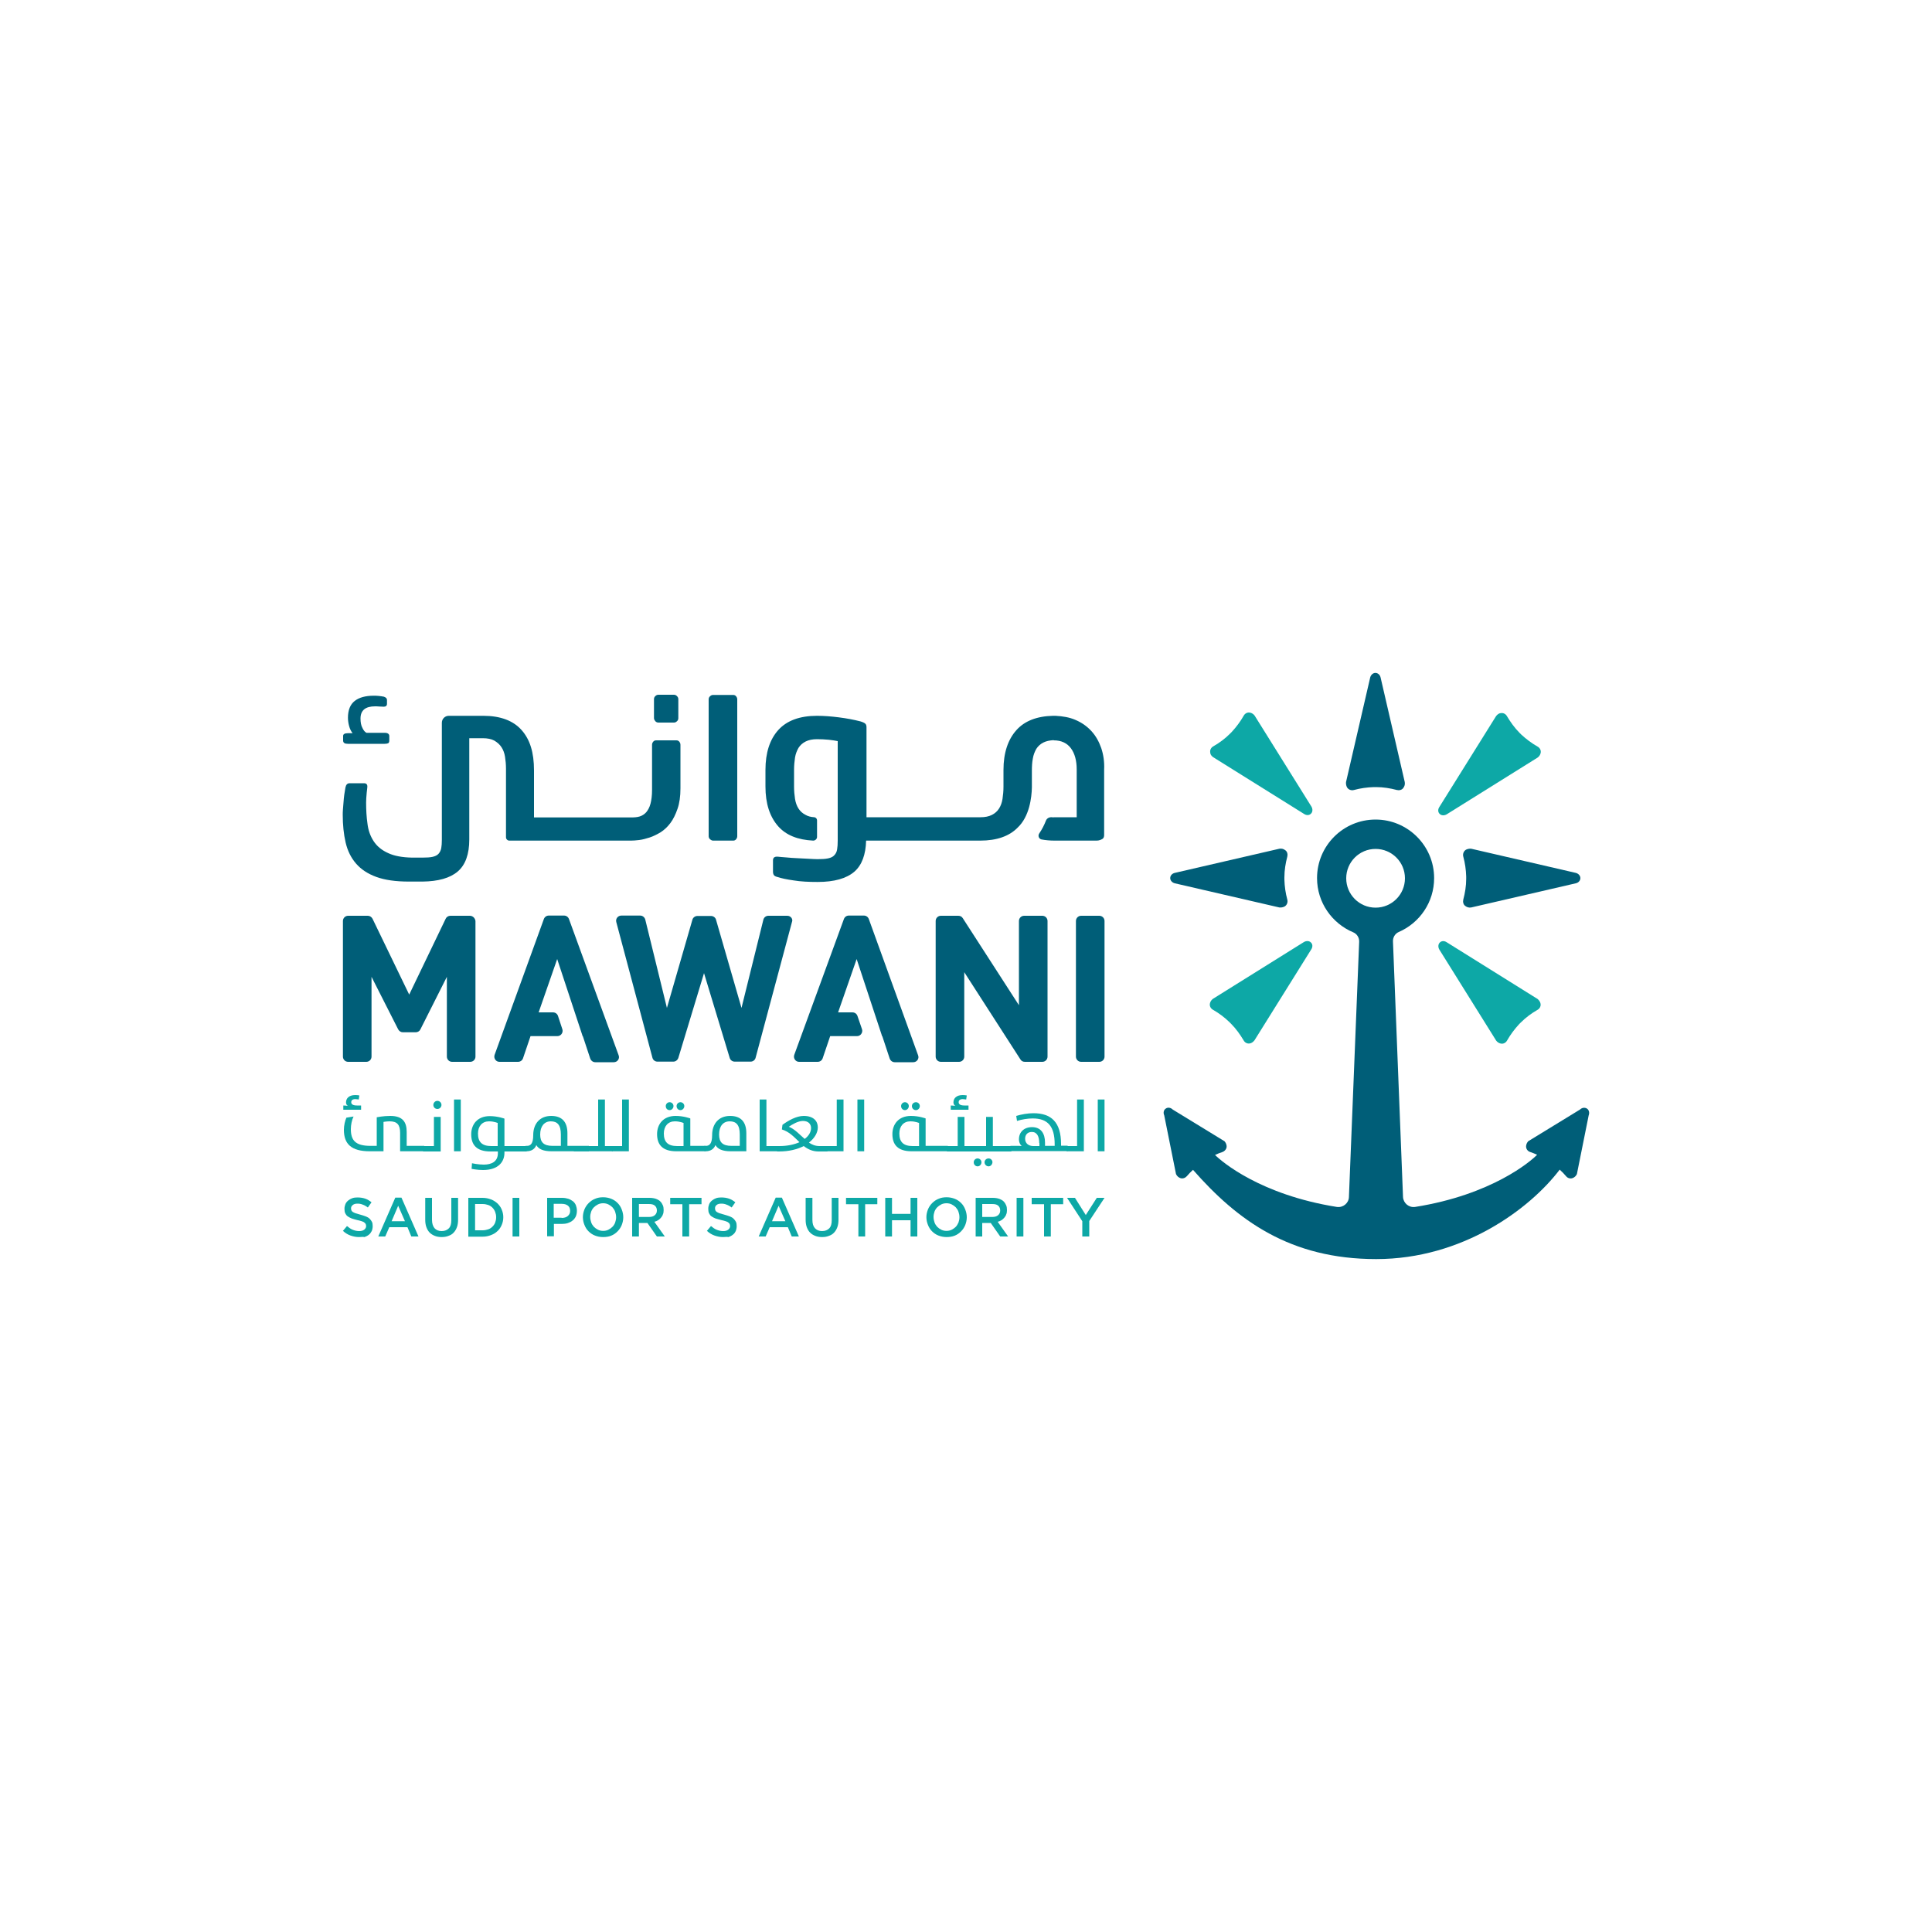<?xml version="1.0" encoding="utf-8"?>
<!-- Generator: Adobe Illustrator 28.0.0, SVG Export Plug-In . SVG Version: 6.00 Build 0)  -->
<svg version="1.1" id="Layer_1" xmlns="http://www.w3.org/2000/svg" xmlns:xlink="http://www.w3.org/1999/xlink" x="0px" y="0px"
	 viewBox="0 0 1000 1000" style="enable-background:new 0 0 1000 1000;" xml:space="preserve">
<style type="text/css">
	.st0{fill:#005E78;}
	.st1{fill:#0DA8A6;}
</style>
<g>
	<path class="st0" d="M727.1,404.8l-12.5-54.1c-0.3-1.4-1.4-2.4-2.7-2.4c-1.3,0-2.4,1.1-2.7,2.4l-12.5,54.1c-0.1,1,0.1,1.9,0.5,2.7
		c0.7,1.2,2.2,1.8,3.6,1.4c3.3-0.9,6.8-1.4,10.3-1.5l1.2,0c3.7,0,7.3,0.6,10.7,1.5c1.2,0.3,2.6,0,3.3-1
		C727,407,727.3,406,727.1,404.8"/>
	<path class="st0" d="M761.5,469.7l54.1-12.5c1.4-0.3,2.4-1.4,2.4-2.7c0-1.3-1.1-2.4-2.4-2.7l-54.1-12.5c-1-0.1-1.9,0.1-2.7,0.5
		c-1.2,0.7-1.8,2.2-1.4,3.6c0.9,3.3,1.4,6.8,1.5,10.3l0,1.2c0,3.7-0.6,7.3-1.5,10.7c-0.3,1.2,0,2.6,1,3.3
		C759.3,469.6,760.3,469.9,761.5,469.7"/>
	<path class="st1" d="M774.4,370.6l-29.4,47.1c-0.8,1.2-0.8,2.7,0.2,3.6c0.9,0.9,2.4,0.9,3.6,0.2l47.1-29.4c0.8-0.6,1.3-1.4,1.5-2.2
		c0.4-1.4-0.3-2.8-1.6-3.5c-3-1.7-5.8-3.8-8.4-6.2l-0.9-0.9c-2.6-2.6-4.7-5.6-6.5-8.6c-0.6-1.1-1.8-1.8-3.1-1.6
		C776.1,369.1,775.2,369.6,774.4,370.6"/>
	<path class="st1" d="M627.9,391.9l47.1,29.4c1.2,0.8,2.7,0.8,3.6-0.2c0.9-0.9,0.9-2.4,0.2-3.6l-29.4-47.1c-0.6-0.8-1.4-1.3-2.2-1.5
		c-1.4-0.4-2.8,0.3-3.5,1.6c-1.7,3-3.8,5.8-6.2,8.4l-0.9,0.9c-2.6,2.6-5.6,4.8-8.6,6.5c-1.1,0.6-1.8,1.8-1.6,3.1
		C626.4,390.3,626.9,391.2,627.9,391.9"/>
	<path class="st0" d="M662.2,439.3l-54.1,12.5c-1.4,0.3-2.4,1.4-2.4,2.7c0,1.3,1.1,2.4,2.4,2.7l54.1,12.5c1,0.1,1.9-0.1,2.7-0.5
		c1.2-0.7,1.8-2.2,1.4-3.6c-0.9-3.3-1.4-6.8-1.5-10.3l0-1.2c0-3.7,0.6-7.3,1.5-10.7c0.3-1.2,0-2.6-1-3.3
		C664.4,439.4,663.4,439.1,662.2,439.3"/>
	<path class="st1" d="M649.3,538.5l29.4-47.1c0.8-1.2,0.8-2.7-0.2-3.6c-0.9-0.9-2.4-0.9-3.6-0.2L627.8,517c-0.8,0.6-1.3,1.4-1.5,2.2
		c-0.4,1.4,0.3,2.8,1.6,3.5c3,1.7,5.8,3.8,8.4,6.3l0.9,0.9c2.6,2.6,4.7,5.6,6.5,8.6c0.6,1.1,1.8,1.8,3.1,1.6
		C647.6,540,648.5,539.5,649.3,538.5"/>
	<path class="st1" d="M795.9,517.1l-47.1-29.4c-1.2-0.8-2.7-0.8-3.6,0.2c-0.9,0.9-0.9,2.4-0.2,3.6l29.4,47.1
		c0.6,0.8,1.4,1.3,2.2,1.5c1.4,0.4,2.8-0.3,3.5-1.6c1.7-3,3.8-5.8,6.2-8.4l0.9-0.9c2.6-2.6,5.6-4.8,8.6-6.5c1.1-0.6,1.8-1.8,1.6-3.1
		C797.3,518.8,796.8,517.9,795.9,517.1"/>
	<path class="st0" d="M821.4,573.8c-1.1-0.7-2.6-0.5-3.6,0.5L791,590.7c-0.7,0.8-1,1.6-1.1,2.5c-0.1,1.4,0.8,2.7,2.2,3.1
		c1.2,0.4,2.4,0.9,3.5,1.4c-3.4,3.5-23.5,20.7-63.1,27c-3.2,0.5-6.1-1.9-6.3-5.1L721,487.3c-0.1-2.1,1.1-4.1,3-4.9h0
		c10.8-4.7,18.3-15.4,18.3-27.9c0-16.7-13.6-30.3-30.3-30.3c-16.8,0-30.3,13.6-30.3,30.3c0,12.7,7.8,23.5,18.8,28.1
		c1.9,0.8,3.1,2.8,3,4.9l-5.3,132.1c-0.1,3.2-3.1,5.6-6.3,5.1c-39.5-6.3-59.5-23.4-63-26.9c1.3-0.6,2.5-1.1,3.8-1.5
		c1.3-0.5,2.3-1.7,2.2-3.1c-0.1-0.9-0.4-1.7-1.1-2.5L607,574.3c-1-1-2.5-1.3-3.6-0.5c-1.1,0.7-1.4,2.2-0.8,3.5l6.1,30.4
		c0.5,1.1,1.4,1.8,2.3,2.1c1.2,0.4,2.5-0.1,3.3-1c1-1.2,2-2.2,3.2-3.3c22.9,26.1,50.2,46.2,94.8,46.2c44.6,0,79.4-25.8,95-46.3
		c1.2,1.1,2.3,2.2,3.3,3.4c0.8,1,2.1,1.4,3.3,1c0.9-0.3,1.8-1,2.3-2.1l6.1-30.4C822.8,576,822.5,574.5,821.4,573.8 M712,439.4
		c8.4,0,15.2,6.8,15.2,15.2c0,8.4-6.8,15.2-15.2,15.2c-8.4,0-15.2-6.8-15.2-15.2C696.8,446.2,703.6,439.4,712,439.4"/>
	<path class="st1" d="M185.8,640.3c-1.5,0-3-0.3-4.4-0.8c-1.4-0.5-2.7-1.3-3.9-2.4l2.1-2.5c1,0.8,1.9,1.5,2.9,1.9
		c1,0.4,2.1,0.7,3.4,0.7c1.1,0,1.9-0.2,2.6-0.7c0.6-0.5,1-1.1,1-1.8v-0.1c0-0.4-0.1-0.7-0.2-1c-0.1-0.3-0.4-0.5-0.7-0.8
		c-0.3-0.3-0.8-0.5-1.4-0.7c-0.6-0.2-1.3-0.4-2.3-0.6c-1.1-0.3-2-0.5-2.8-0.8c-0.8-0.3-1.5-0.7-2.1-1.1c-0.6-0.4-1-1-1.3-1.6
		c-0.3-0.6-0.4-1.4-0.4-2.3v-0.1c0-0.9,0.2-1.6,0.5-2.4c0.3-0.7,0.8-1.3,1.4-1.8c0.6-0.5,1.3-0.9,2.1-1.2c0.8-0.3,1.7-0.4,2.7-0.4
		c1.5,0,2.8,0.2,4,0.6c1.2,0.4,2.3,1.1,3.3,1.9l-1.9,2.7c-0.9-0.7-1.8-1.2-2.7-1.5c-0.9-0.4-1.8-0.5-2.7-0.5c-1,0-1.8,0.2-2.4,0.7
		c-0.6,0.5-0.9,1-0.9,1.7v0.1c0,0.4,0.1,0.7,0.2,1c0.1,0.3,0.4,0.6,0.7,0.8c0.4,0.2,0.8,0.5,1.5,0.7c0.6,0.2,1.4,0.4,2.4,0.7
		c1.1,0.3,2,0.6,2.8,0.9c0.8,0.3,1.5,0.7,2,1.2c0.5,0.5,0.9,1,1.2,1.6c0.3,0.6,0.4,1.3,0.4,2.2v0.1c0,0.9-0.2,1.8-0.5,2.5
		c-0.4,0.7-0.8,1.4-1.5,1.9c-0.6,0.5-1.4,0.9-2.2,1.2C187.8,640.1,186.9,640.3,185.8,640.3"/>
	<path class="st1" d="M204.6,619.9h3.2l8.8,20.1h-3.7l-2-4.8h-9.4l-2.1,4.8h-3.6L204.6,619.9z M209.6,632.1l-3.5-8l-3.4,8H209.6z"/>
	<path class="st1" d="M228.6,640.3c-1.3,0-2.5-0.2-3.5-0.6c-1-0.4-1.9-0.9-2.7-1.7c-0.7-0.7-1.3-1.7-1.7-2.8
		c-0.4-1.1-0.6-2.4-0.6-3.8V620h3.5v11.4c0,1.9,0.5,3.3,1.3,4.3c0.9,1,2.1,1.5,3.7,1.5c1.6,0,2.8-0.5,3.7-1.4
		c0.9-0.9,1.3-2.3,1.3-4.2V620h3.5v11.3c0,1.5-0.2,2.8-0.6,3.9c-0.4,1.1-1,2.1-1.7,2.8c-0.7,0.8-1.6,1.3-2.7,1.7
		C231.1,640.1,229.9,640.3,228.6,640.3"/>
	<path class="st1" d="M242.4,620h7.4c1.6,0,3,0.3,4.3,0.8c1.3,0.5,2.4,1.2,3.4,2.1c0.9,0.9,1.7,1.9,2.2,3.2c0.5,1.2,0.8,2.5,0.8,3.9
		v0.1c0,1.4-0.3,2.7-0.8,3.9c-0.5,1.2-1.2,2.3-2.2,3.2c-0.9,0.9-2.1,1.6-3.4,2.1c-1.3,0.5-2.7,0.8-4.3,0.8h-7.4V620z M249.8,636.8
		c1,0,2-0.2,2.9-0.5c0.9-0.3,1.6-0.8,2.2-1.4c0.6-0.6,1.1-1.3,1.4-2.1c0.3-0.8,0.5-1.7,0.5-2.7V630c0-1-0.2-1.9-0.5-2.7
		c-0.3-0.8-0.8-1.6-1.4-2.2s-1.3-1.1-2.2-1.4c-0.9-0.3-1.8-0.5-2.9-0.5h-3.9v13.6H249.8z"/>
	<rect x="265.3" y="620" class="st1" width="3.5" height="20"/>
	<path class="st1" d="M283.1,620h7.9c1.2,0,2.2,0.2,3.2,0.5c0.9,0.3,1.7,0.8,2.4,1.3c0.7,0.6,1.2,1.3,1.5,2.1
		c0.3,0.8,0.5,1.7,0.5,2.7v0.1c0,1.1-0.2,2.1-0.6,3c-0.4,0.8-1,1.6-1.7,2.1c-0.7,0.6-1.6,1-2.5,1.3c-1,0.3-2,0.4-3.1,0.4h-4v6.4
		h-3.5V620z M290.7,630.4c1.3,0,2.4-0.3,3.2-1c0.8-0.7,1.2-1.5,1.2-2.6v-0.1c0-1.2-0.4-2.1-1.2-2.7c-0.8-0.6-1.8-0.9-3.2-0.9h-4.1
		v7.2H290.7z"/>
	<path class="st1" d="M312.1,640.3c-1.5,0-3-0.3-4.2-0.8c-1.3-0.5-2.4-1.3-3.3-2.2c-0.9-0.9-1.6-2-2.1-3.3c-0.5-1.2-0.8-2.6-0.8-4
		V630c0-1.4,0.3-2.7,0.8-4c0.5-1.2,1.2-2.3,2.2-3.3c0.9-0.9,2-1.7,3.3-2.2c1.3-0.6,2.7-0.8,4.2-0.8c1.5,0,3,0.3,4.2,0.8
		c1.3,0.5,2.4,1.3,3.3,2.2c0.9,0.9,1.6,2,2.1,3.3c0.5,1.3,0.8,2.6,0.8,4v0.1c0,1.4-0.3,2.7-0.8,4c-0.5,1.2-1.2,2.3-2.2,3.3
		c-0.9,0.9-2,1.7-3.3,2.2C315.1,640.1,313.7,640.3,312.1,640.3 M312.2,637.1c1,0,1.9-0.2,2.7-0.6c0.8-0.4,1.5-0.9,2.1-1.5
		c0.6-0.6,1.1-1.4,1.4-2.2c0.3-0.9,0.5-1.8,0.5-2.7V630c0-1-0.2-1.9-0.5-2.8c-0.3-0.9-0.8-1.6-1.4-2.3c-0.6-0.6-1.3-1.1-2.1-1.5
		c-0.8-0.4-1.7-0.6-2.7-0.6c-1,0-1.9,0.2-2.7,0.6c-0.8,0.4-1.5,0.9-2.1,1.5c-0.6,0.6-1.1,1.4-1.4,2.2c-0.3,0.9-0.5,1.8-0.5,2.7v0.1
		c0,1,0.2,1.9,0.5,2.8c0.3,0.9,0.8,1.6,1.4,2.3c0.6,0.6,1.3,1.1,2.1,1.5C310.3,636.9,311.2,637.1,312.2,637.1"/>
	<path class="st1" d="M327.3,620h8.9c1.3,0,2.4,0.2,3.3,0.5c1,0.4,1.8,0.8,2.4,1.5c0.5,0.5,0.9,1.2,1.2,1.9c0.3,0.7,0.4,1.5,0.4,2.4
		v0.1c0,0.8-0.1,1.6-0.4,2.2c-0.2,0.7-0.6,1.2-1,1.7c-0.4,0.5-0.9,0.9-1.5,1.3c-0.6,0.4-1.2,0.6-1.9,0.8l5.4,7.6h-4.1l-4.9-7h-0.1
		h-4.3v7h-3.5V620z M335.9,629.9c1.3,0,2.3-0.3,3-0.9c0.7-0.6,1.1-1.4,1.1-2.4v-0.1c0-1.1-0.4-1.9-1.1-2.5c-0.7-0.6-1.7-0.8-3.1-0.8
		h-5.1v6.7H335.9z"/>
	<polygon class="st1" points="353.2,623.3 346.9,623.3 346.9,620 363.1,620 363.1,623.3 356.7,623.3 356.7,640 353.2,640 	"/>
	<path class="st1" d="M374.2,640.3c-1.5,0-3-0.3-4.4-0.8c-1.4-0.5-2.7-1.3-3.9-2.4l2.1-2.5c1,0.8,1.9,1.5,2.9,1.9
		c1,0.4,2.1,0.7,3.4,0.7c1.1,0,1.9-0.2,2.6-0.7c0.6-0.5,1-1.1,1-1.8v-0.1c0-0.4-0.1-0.7-0.2-1c-0.1-0.3-0.3-0.5-0.7-0.8
		c-0.3-0.3-0.8-0.5-1.4-0.7c-0.6-0.2-1.3-0.4-2.3-0.6c-1.1-0.3-2-0.5-2.9-0.8c-0.8-0.3-1.5-0.7-2.1-1.1c-0.6-0.4-1-1-1.3-1.6
		c-0.3-0.6-0.4-1.4-0.4-2.3v-0.1c0-0.9,0.2-1.6,0.5-2.4c0.3-0.7,0.8-1.3,1.4-1.8c0.6-0.5,1.3-0.9,2.1-1.2c0.8-0.3,1.8-0.4,2.7-0.4
		c1.5,0,2.8,0.2,4,0.6c1.2,0.4,2.3,1.1,3.3,1.9l-1.9,2.7c-0.9-0.7-1.8-1.2-2.7-1.5c-0.9-0.4-1.8-0.5-2.7-0.5c-1,0-1.8,0.2-2.4,0.7
		c-0.6,0.5-0.8,1-0.8,1.7v0.1c0,0.4,0.1,0.7,0.2,1c0.1,0.3,0.4,0.6,0.7,0.8c0.4,0.2,0.8,0.5,1.5,0.7c0.6,0.2,1.4,0.4,2.4,0.7
		c1.1,0.3,2,0.6,2.8,0.9c0.8,0.3,1.5,0.7,2,1.2c0.5,0.5,0.9,1,1.2,1.6c0.3,0.6,0.4,1.3,0.4,2.2v0.1c0,0.9-0.2,1.8-0.5,2.5
		c-0.3,0.7-0.8,1.4-1.5,1.9c-0.6,0.5-1.4,0.9-2.2,1.2C376.2,640.1,375.3,640.3,374.2,640.3"/>
	<path class="st1" d="M401.5,619.9h3.2l8.8,20.1h-3.7l-2-4.8h-9.4l-2.1,4.8h-3.6L401.5,619.9z M406.5,632.1l-3.5-8l-3.4,8H406.5z"/>
	<path class="st1" d="M425.5,640.3c-1.3,0-2.5-0.2-3.5-0.6c-1-0.4-1.9-0.9-2.7-1.7c-0.7-0.7-1.3-1.7-1.7-2.8
		c-0.4-1.1-0.6-2.4-0.6-3.8V620h3.5v11.4c0,1.9,0.4,3.3,1.3,4.3c0.9,1,2.1,1.5,3.7,1.5c1.6,0,2.8-0.5,3.7-1.4
		c0.9-0.9,1.3-2.3,1.3-4.2V620h3.5v11.3c0,1.5-0.2,2.8-0.6,3.9c-0.4,1.1-1,2.1-1.7,2.8c-0.7,0.8-1.6,1.3-2.7,1.7
		C428,640.1,426.9,640.3,425.5,640.3"/>
	<polygon class="st1" points="444.3,623.3 437.9,623.3 437.9,620 454.1,620 454.1,623.3 447.8,623.3 447.8,640 444.3,640 	"/>
	<polygon class="st1" points="458.2,620 461.7,620 461.7,628.3 471.3,628.3 471.3,620 474.8,620 474.8,640 471.3,640 471.3,631.6 
		461.7,631.6 461.7,640 458.2,640 	"/>
	<path class="st1" d="M489.9,640.3c-1.5,0-2.9-0.3-4.2-0.8c-1.3-0.5-2.4-1.3-3.3-2.2c-0.9-0.9-1.6-2-2.1-3.3c-0.5-1.2-0.8-2.6-0.8-4
		V630c0-1.4,0.3-2.7,0.8-4c0.5-1.2,1.2-2.3,2.2-3.3c0.9-0.9,2-1.7,3.3-2.2c1.3-0.6,2.7-0.8,4.2-0.8c1.5,0,2.9,0.3,4.2,0.8
		c1.3,0.5,2.4,1.3,3.3,2.2c0.9,0.9,1.6,2,2.1,3.3c0.5,1.3,0.8,2.6,0.8,4v0.1c0,1.4-0.3,2.7-0.8,4c-0.5,1.2-1.2,2.3-2.2,3.3
		c-0.9,0.9-2,1.7-3.3,2.2C492.8,640.1,491.4,640.3,489.9,640.3 M489.9,637.1c1,0,1.9-0.2,2.7-0.6c0.8-0.4,1.5-0.9,2.1-1.5
		c0.6-0.6,1-1.4,1.4-2.2c0.3-0.9,0.5-1.8,0.5-2.7V630c0-1-0.2-1.9-0.5-2.8s-0.8-1.6-1.4-2.3c-0.6-0.6-1.3-1.1-2.1-1.5
		c-0.8-0.4-1.7-0.6-2.7-0.6c-1,0-1.9,0.2-2.7,0.6c-0.8,0.4-1.5,0.9-2.1,1.5c-0.6,0.6-1.1,1.4-1.4,2.2c-0.3,0.9-0.5,1.8-0.5,2.7v0.1
		c0,1,0.2,1.9,0.5,2.8c0.3,0.9,0.8,1.6,1.4,2.3c0.6,0.6,1.3,1.1,2.1,1.5C488,636.9,488.9,637.1,489.9,637.1"/>
	<path class="st1" d="M505,620h8.9c1.3,0,2.4,0.2,3.3,0.5c1,0.4,1.8,0.8,2.4,1.5c0.5,0.5,0.9,1.2,1.2,1.9c0.3,0.7,0.4,1.5,0.4,2.4
		v0.1c0,0.8-0.1,1.6-0.4,2.2c-0.2,0.7-0.6,1.2-1,1.7c-0.4,0.5-0.9,0.9-1.5,1.3c-0.6,0.4-1.2,0.6-1.9,0.8l5.4,7.6h-4.1l-4.9-7h-0.1
		h-4.3v7H505V620z M513.6,629.9c1.3,0,2.3-0.3,3-0.9c0.7-0.6,1.1-1.4,1.1-2.4v-0.1c0-1.1-0.4-1.9-1.1-2.5c-0.7-0.6-1.7-0.8-3.1-0.8
		h-5.1v6.7H513.6z"/>
	<rect x="526.2" y="620" class="st1" width="3.5" height="20"/>
	<polygon class="st1" points="540.4,623.3 534,623.3 534,620 550.3,620 550.3,623.3 543.9,623.3 543.9,640 540.4,640 	"/>
	<polygon class="st1" points="560.2,632.1 552.3,620 556.4,620 562,628.9 567.7,620 571.7,620 563.8,632 563.8,640 560.2,640 	"/>
	<path class="st1" d="M177.5,572.2c1,0,2,0.1,2.6,0.2c-0.7-0.3-1-1.1-1-1.8c0-1.9,1.3-3.8,4.8-3.8c0.8,0,1.6,0.1,2.1,0.2l-0.3,2.1
		c-0.3,0-1.1-0.2-1.8-0.2c-1.4,0-2.1,0.6-2.1,1.6c0,1,0.8,1.7,3,1.7h2.1v2.2h-9.2V572.2z M207.1,586.4c0-4.3-1.6-6-5.4-6
		c-1.6,0-3.2,0.3-3.2,0.3v15.2h-7.1c-9.6,0-13.4-3.8-13.4-11.1c0-2.3,0.6-4.8,1.3-6.3l3.7-0.6c-0.9,1.8-1.4,4.4-1.4,6.5
		c0,5.8,2.3,8.7,10.2,8.7h3.2v-14.8c0,0,3.3-0.7,7-0.7c6.4,0,8.5,3.1,8.5,8.3v7.2h9.1v2.8h-12.5V586.4z"/>
	<path class="st1" d="M219,593.2h5.6v-15.1h3.5v17.9H219V593.2z M224.3,571.9c0-1.1,0.9-2.1,2.1-2.1c1.1,0,2.1,0.9,2.1,2.1
		c0,1.1-0.9,2.1-2.1,2.1C225.2,574,224.3,573.1,224.3,571.9"/>
	<rect x="235" y="569.1" class="st1" width="3.5" height="26.8"/>
	<path class="st1" d="M244.1,605l0.2-2.9c0,0,3.2,0.7,6.1,0.7c4.1,0,7.3-1.6,7.3-5.9v-0.9h-3.8c-7.3,0-10-3.5-10-8.9
		c0-5,3.1-9.4,9.6-9.4c4.2,0,7.6,1.3,7.6,1.3v14.2h11.5v2.8h-11.5v0.7c0,4.4-2.9,8.9-11.1,8.9C247.1,605.6,244.1,605,244.1,605
		 M257.7,581.3c0,0-1.9-0.9-4.6-0.9c-3.5,0-5.7,2.5-5.7,6.3c0,4.3,2,6.5,6.9,6.5h3.3V581.3z"/>
	<path class="st1" d="M277.6,592.7c-0.8,2.1-2.6,3.2-5.1,3.2H272v-2.8h0.7c1.9,0,3.3-1.1,3.3-5.6c0-5.6,3.2-9.9,9.3-9.9
		c5.7,0,8.4,3.2,8.4,9v6.5h11.1v2.8h-19.2C281.2,595.9,278.8,594.8,277.6,592.7 M290.3,587.2c0-4.9-1.8-6.8-5.2-6.8
		c-3.4,0-5.5,2.6-5.5,6.8c0,4,1.8,5.9,6.4,5.9h4.3V587.2z"/>
	<polygon class="st1" points="297,593.2 309.6,593.2 309.6,569.1 313.1,569.1 313.1,593.2 317.2,593.2 317.2,595.9 297,595.9 	"/>
	<polygon class="st1" points="316.7,593.2 322,593.2 322,569.1 325.5,569.1 325.5,595.9 316.7,595.9 	"/>
	<path class="st1" d="M350.1,595.9c-7.3,0-10-3.5-10-8.9c0-5,3.1-9.4,9.6-9.4c4.2,0,7.6,1.3,7.6,1.3v14.2h7.8v2.8H350.1z
		 M353.9,581.3c0,0-1.9-0.9-4.6-0.9c-3.5,0-5.7,2.5-5.7,6.3c0,4.3,2,6.5,6.9,6.5h3.3V581.3z M344.6,572.5c0-1.1,0.9-2,2-2
		c1.1,0,2,0.9,2,2s-0.9,2.1-2,2.1C345.4,574.6,344.6,573.7,344.6,572.5 M350.2,572.5c0-1.1,0.9-2,2-2c1.1,0,2,0.9,2,2
		s-0.9,2.1-2,2.1C351.1,574.6,350.2,573.7,350.2,572.5"/>
	<path class="st1" d="M378.2,595.9c-4.4,0-6.7-1.2-7.9-3.2c-0.8,2.1-2.6,3.2-5.1,3.2h-0.6v-2.8h0.7c1.9,0,3.3-1.1,3.3-5.6
		c0-5.6,3.2-9.9,9.3-9.9c5.7,0,8.4,3.2,8.4,9v9.3H378.2z M382.9,587.2c0-4.9-1.8-6.8-5.2-6.8c-3.4,0-5.5,2.5-5.5,6.8
		c0,4,1.8,5.9,6.4,5.9h4.3V587.2z"/>
	<polygon class="st1" points="393.2,569.1 396.7,569.1 396.7,593.2 402.7,593.2 402.7,595.9 393.2,595.9 	"/>
	<path class="st1" d="M402.1,593.2h1.3c4.2,0,7.7-0.8,10.4-2c-2.7-2.6-5.2-5.4-9.1-6.6l0.3-2.4c3-2.2,7.2-4.6,11-4.6
		c5.2,0,7.3,2.8,7.3,5.9c0,2.7-1.6,5.6-4.6,7.9c1.6,1.1,3.3,1.8,5.5,1.8h4.1v2.8h-4.6c-3.2,0-5.6-1.2-7.7-2.8
		c-3.3,1.7-7.6,2.8-12.9,2.8h-0.9V593.2z M416.5,589.5c2.2-1.6,3.3-3.7,3.3-5.6c0-2-1.3-3.7-4.2-3.7c-2.6,0-5.7,1.9-7.3,3
		C411.5,584.5,413.9,587.3,416.5,589.5"/>
	<polygon class="st1" points="427.8,593.2 433.1,593.2 433.1,569.1 436.6,569.1 436.6,595.9 427.8,595.9 	"/>
	<rect x="443.8" y="569.1" class="st1" width="3.5" height="26.8"/>
	<path class="st1" d="M471.9,595.9c-7.3,0-10-3.5-10-8.9c0-5,3.1-9.4,9.6-9.4c4.2,0,7.6,1.3,7.6,1.3v14.2h11.5v2.8H471.9z
		 M475.8,581.3c0,0-1.9-0.9-4.6-0.9c-3.5,0-5.7,2.5-5.7,6.3c0,4.3,2,6.5,6.9,6.5h3.3V581.3z M466.4,572.5c0-1.1,0.9-2,2-2
		c1.1,0,2,0.9,2,2s-0.9,2.1-2,2.1C467.3,574.6,466.4,573.7,466.4,572.5 M472,572.5c0-1.1,0.9-2,2.1-2c1.1,0,2,0.9,2,2
		s-0.9,2.1-2,2.1C472.9,574.6,472,573.7,472,572.5"/>
	<path class="st1" d="M490.1,593.2h5.6v-15.1h3.5v15.1h4.2v2.8h-13.3V593.2z M491.9,572.2c1,0,2,0.1,2.6,0.2c-0.7-0.3-1-1.1-1-1.8
		c0-1.9,1.3-3.8,4.8-3.8c0.8,0,1.6,0.1,2.1,0.2l-0.3,2.1c-0.3,0-1.1-0.2-1.8-0.2c-1.4,0-2.1,0.6-2.1,1.6c0,1,0.8,1.7,3,1.7h2.1v2.2
		h-9.2V572.2z"/>
	<path class="st1" d="M502.8,593.2h7.6v-15.1h3.5v15.1h9.6v2.8h-20.8V593.2z M506,603.7c-1.1,0-2-0.9-2-2.1c0-1.1,0.9-2,2-2
		c1.1,0,2,0.9,2,2C508,602.7,507.1,603.7,506,603.7 M511.7,603.7c-1.1,0-2.1-0.9-2.1-2.1c0-1.1,0.9-2,2.1-2c1.1,0,2,0.9,2,2
		C513.6,602.7,512.8,603.7,511.7,603.7"/>
	<path class="st1" d="M523,595.9v-2.8h4.5c0.8,0,1.4,0.1,1.4,0.1c-0.1,0-1.5-1.2-1.5-3.5c0-3.7,2.6-6.3,6.8-6.3c4.5,0,6.7,3.2,6.7,8
		v1.7h5v-0.8c0-9.4-3.6-13.4-11.4-13.4c-2.5,0-5.7,0.5-8.1,1.3l-0.4-2.6c2.6-0.8,5.9-1.4,8.9-1.4c9.2,0,14.3,4.6,14.3,16v0.8h3.4
		v2.8H523z M537.9,591.6c0-3.3-1.1-5.7-3.8-5.7c-2.4,0-3.5,1.6-3.5,3.5c0,2.5,1.9,3.8,4.3,3.8h3.1V591.6z"/>
	<polygon class="st1" points="552.1,593.2 557.5,593.2 557.5,569.1 561,569.1 561,595.9 552.1,595.9 	"/>
	<rect x="568.2" y="569.1" class="st1" width="3.5" height="26.8"/>
	<path class="st0" d="M369.1,435.1h10.4c0.6,0,1.1-0.2,1.5-0.7c0.4-0.5,0.6-1,0.6-1.6v-70.8c0-0.6-0.2-1.1-0.6-1.6
		c-0.4-0.5-0.9-0.7-1.5-0.7h-10.4c-0.6,0-1.1,0.2-1.6,0.7c-0.5,0.4-0.7,1-0.7,1.6v70.8c0,0.6,0.2,1.1,0.7,1.6
		C368,434.8,368.5,435.1,369.1,435.1"/>
	<path class="st0" d="M340.8,374h8c0.6,0,1.1-0.2,1.6-0.7c0.5-0.4,0.7-1,0.7-1.6v-9.8c0-0.6-0.2-1.1-0.7-1.6c-0.5-0.5-1-0.7-1.6-0.7
		h-8c-0.6,0-1.1,0.2-1.6,0.7c-0.5,0.4-0.7,1-0.7,1.6v9.8c0,0.6,0.3,1.1,0.7,1.6C339.7,373.8,340.2,374,340.8,374"/>
	<path class="st0" d="M180.1,385h19c0.8,0,1.3-0.1,1.8-0.3c0.4-0.2,0.6-0.7,0.6-1.4v-2.3c0-1.1-0.8-1.7-2.4-1.7h-9.4
		c-0.8-0.4-1.5-1.2-2.1-2.5c-0.7-1.3-1-2.9-1-4.9c0-4.2,2.5-6.3,7.5-6.3c0.5,0,1.3,0,2.4,0.1c1.1,0,1.8,0.1,2,0.1
		c1.2,0,1.8-0.5,1.8-1.5v-2c0-0.8-0.5-1.3-1.6-1.7c-0.9-0.2-1.9-0.3-2.8-0.4c-0.9-0.1-1.8-0.1-2.5-0.1c-4.2,0-7.5,0.9-9.8,2.7
		c-2.3,1.8-3.5,4.7-3.5,8.7c0,1.4,0.2,2.8,0.6,4.3c0.4,1.5,1,2.7,1.8,3.7h-2.4c-1.7,0-2.5,0.5-2.5,1.4v2.4
		C177.6,384.5,178.4,385,180.1,385"/>
	<path class="st0" d="M570,387.2c-1.2-3.4-2.8-6.3-5.1-8.8s-5-4.4-8.3-5.8c-3-1.3-6.4-1.9-10.3-2.1H545c-8.4,0.2-14.7,2.7-18.9,7.4
		c-4.4,4.9-6.7,11.8-6.7,20.6v8.6c0,2.3-0.2,4.4-0.5,6.4c-0.3,1.9-0.9,3.6-1.8,5c-0.9,1.4-2.1,2.5-3.7,3.3c-1.6,0.8-3.5,1.2-5.9,1.2
		h-59v-46.6c0-0.8-0.2-1.4-0.6-1.8c-0.4-0.4-1.2-0.8-2.5-1.2c-3.5-0.9-7.2-1.6-11.2-2.1c-3.9-0.5-7.7-0.8-11.3-0.8
		c-9,0-15.7,2.5-20.1,7.4c-4.4,4.9-6.6,11.8-6.6,20.6v8.6c0,8.8,2.2,15.6,6.6,20.6c4.1,4.6,10.1,7,18.1,7.4c1.1,0,2-0.9,2-1.9v-8.6
		c0-0.8-0.6-1.5-1.4-1.6c-1.8-0.1-3.3-0.5-4.5-1.2c-1.6-0.8-2.8-1.9-3.7-3.3c-0.9-1.4-1.5-3.1-1.8-5c-0.3-1.9-0.5-4.1-0.5-6.4v-8.6
		c0-2.3,0.2-4.4,0.5-6.4c0.3-1.9,1-3.6,1.8-5c0.9-1.4,2.1-2.5,3.7-3.3c1.6-0.8,3.5-1.2,5.9-1.2c2,0,4,0.1,6.1,0.3
		c2,0.2,3.6,0.5,4.6,0.7V423v12.1c0,1.9-0.1,3.2-0.3,4.5c-0.2,1.3-0.7,2.3-1.5,3.1c-0.7,0.8-1.8,1.3-3.2,1.6
		c-1.4,0.3-3.2,0.4-5.4,0.4c-1.3,0-2.8-0.1-4.7-0.2c-1.9-0.1-3.8-0.2-5.8-0.3c-2-0.1-3.9-0.2-5.7-0.4c-1.8-0.1-3.4-0.3-4.6-0.4h-0.2
		c-1.4,0-2.1,0.6-2.1,1.9v5.9c0,0.8,0.2,1.4,0.5,1.8c0.3,0.4,0.9,0.7,1.7,0.9c2.1,0.7,4.9,1.3,8.5,1.8c3.6,0.6,7.7,0.8,12.4,0.8
		c8.6,0,14.9-1.8,19-5.3c3.9-3.4,5.9-8.8,6.1-16.1h59.1c8.5,0,15-2.3,19.3-6.7c6.1-5.7,7.3-15.5,7.4-20.9c0-0.2,0-8.5,0-8.5
		c0-2.3,0.1-4.4,0.5-6.4c0.3-1.9,1-3.6,1.8-5c0.9-1.4,2.1-2.5,3.7-3.3c1.4-0.7,3.2-1.1,5.3-1.2v0.1c3.9,0,6.9,1.4,8.9,4.1
		c2,2.7,3,6.4,3,11v9V423h-11.3c0,0-1.1,0.1-1.6,0c-1.3-0.1-2.5,0.5-3,1.7c-0.9,2.3-2,4.5-3.5,6.7c-0.8,1.2-0.2,2.8,1.2,3.1
		c2.1,0.4,4.4,0.6,6.9,0.6h21.6c0.6,0,1.2-0.1,1.8-0.3c0.7-0.3,1.2-0.5,1.5-0.8c0.4-0.4,0.6-1,0.6-1.8v-24.8v-9
		C571.7,394.2,571.1,390.5,570,387.2"/>
	<path class="st0" d="M259.6,386.8c0.9,1.4,1.5,3,1.8,4.9c0.3,1.9,0.5,4,0.5,6.2v35.5c0,0.9,0.8,1.7,1.7,1.7h11.1c0,0,0,0,0,0
		l51.9,0c1.1,0,2.5-0.1,4.2-0.3c1.7-0.2,3.5-0.7,5.4-1.3c1.9-0.6,3.8-1.6,5.7-2.7c1.9-1.2,3.6-2.8,5.1-4.8c1.5-2,2.7-4.5,3.7-7.4
		c1-2.9,1.5-6.4,1.5-10.5v-22.6c0-0.6-0.2-1.1-0.6-1.6c-0.4-0.5-0.9-0.7-1.5-0.7h-10.5c-0.6,0-1.1,0.2-1.5,0.7
		c-0.4,0.5-0.6,1-0.6,1.6v23.3c0,2.9-0.3,5.3-0.8,7.2c-0.5,1.9-1.3,3.3-2.2,4.4c-0.9,1-2.1,1.8-3.4,2.2c-1.3,0.4-2.8,0.5-4.4,0.5
		h-44.2h-6.1v-24.3c0-9.4-2.1-16.1-6.5-21c-4.3-4.8-10.9-7.3-19.7-7.3h-7.1h-10.8c-2,0-3.6,1.6-3.6,3.6v60.6h0c0,1.8-0.1,3-0.3,4.2
		c-0.2,1.2-0.7,2.2-1.4,3c-0.7,0.8-1.8,1.3-3.1,1.6c-1.3,0.3-3.1,0.4-5.2,0.4h-5.4c-5.2-0.1-9.3-0.9-12.3-2.3
		c-3.4-1.5-5.9-3.6-7.6-6.2c-1.7-2.6-2.8-5.6-3.2-9.1c-0.5-3.4-0.7-7.1-0.7-10.9c0-1.3,0.1-2.9,0.3-5c0.2-2,0.1-0.9,0.3-2.7
		c0.2-1.5-0.3-2.3-1.7-2.3H181c-1.2,0-1.9,0.7-2.2,2.2c-0.2,1.1-0.4,2.4-0.6,3.7c-0.2,1.3-0.3,2.7-0.4,4c-0.1,1.3-0.2,2.6-0.3,3.7
		c-0.1,1.1-0.1,2.1-0.1,2.7c0,5.3,0.5,10.1,1.5,14.4c1,4.3,2.8,7.9,5.4,10.9c2.6,3,6.1,5.3,10.5,6.9c4.4,1.6,10,2.4,16.8,2.4h7.1v0
		c8.1-0.1,14.2-1.8,18.2-5.2c4-3.4,6-9,6-16.6h0v-52.4h7.1c2.3,0,4.3,0.4,5.8,1.2C257.5,384.3,258.7,385.4,259.6,386.8"/>
	<path class="st0" d="M243.2,474h-10.1c-1,0-2,0.6-2.4,1.5l-18.9,39.3l-19-39.3c-0.5-0.9-1.4-1.5-2.4-1.5h-10.2
		c-1.5,0-2.7,1.2-2.7,2.7v70.2c0,1.5,1.2,2.7,2.7,2.7h9.4c1.5,0,2.7-1.2,2.7-2.7v-41.3l13.8,27.2c0.5,0.9,1.4,1.5,2.4,1.5h6.7
		c1,0,2-0.6,2.4-1.5l13.7-27.2v41.3c0,1.5,1.2,2.7,2.7,2.7h9.4c1.5,0,2.7-1.2,2.7-2.7v-70.2C245.9,475.2,244.7,474,243.2,474"/>
	<path class="st0" d="M294.5,475.7c-0.4-1.1-1.4-1.8-2.5-1.8H284c-1.1,0-2.1,0.7-2.5,1.8L256,546c-0.6,1.8,0.7,3.6,2.5,3.6h9.6
		c1.2,0,2.2-0.7,2.6-1.8l3.9-11.5h13.9c1.8,0,3.1-1.8,2.6-3.5l-2.3-7c-0.4-1.1-1.4-1.8-2.6-1.8h-7.4l9.6-27.6l13.2,40h0.1l3.8,11.5
		c0.4,1.1,1.4,1.9,2.6,1.9h9.6c1.9,0,3.2-1.9,2.5-3.6L294.5,475.7z"/>
	<path class="st0" d="M407.5,474h-9.8c-1.2,0-2.3,0.8-2.6,2.1l-11.3,45.6l-13.2-45.7c-0.3-1.1-1.4-1.9-2.6-1.9h-7
		c-1.2,0-2.3,0.8-2.6,1.9l-13.2,45.7L334,476c-0.3-1.2-1.4-2.1-2.6-2.1h-9.8c-1.8,0-3.1,1.7-2.6,3.4l18.7,70.2c0.3,1.2,1.4,2,2.6,2
		h8.2c1.2,0,2.2-0.8,2.6-1.9l13.3-43.9l13.3,43.9c0.3,1.1,1.4,1.9,2.6,1.9h8.2c1.2,0,2.3-0.8,2.6-2l18.8-70.2
		C410.6,475.7,409.3,474,407.5,474"/>
	<path class="st0" d="M449.7,475.7c-0.4-1.1-1.4-1.8-2.5-1.8h-7.9c-1.1,0-2.1,0.7-2.5,1.8L411.1,546c-0.6,1.8,0.7,3.6,2.5,3.6h9.6
		c1.2,0,2.2-0.7,2.6-1.8l3.9-11.5h13.9c1.8,0,3.1-1.8,2.6-3.5l-2.4-7c-0.4-1.1-1.4-1.8-2.6-1.8h-7.4l9.6-27.6l13.2,40h0.1l3.8,11.5
		c0.4,1.1,1.4,1.9,2.6,1.9h9.6c1.9,0,3.2-1.9,2.5-3.6L449.7,475.7z"/>
	<path class="st0" d="M539.5,474h-9.4c-1.5,0-2.7,1.2-2.7,2.7v43.6l-29.1-45.1c-0.5-0.8-1.3-1.2-2.3-1.2h-9c-1.5,0-2.7,1.2-2.7,2.7
		v70.2c0,1.5,1.2,2.7,2.7,2.7h9.4c1.5,0,2.7-1.2,2.7-2.7v-43.7l29.1,45.2c0.5,0.8,1.3,1.2,2.3,1.2h9c1.5,0,2.7-1.2,2.7-2.7v-70.2
		C542.2,475.2,541,474,539.5,474"/>
	<path class="st0" d="M569,474h-9.4c-1.5,0-2.7,1.2-2.7,2.7v70.2c0,1.5,1.2,2.7,2.7,2.7h9.4c1.5,0,2.7-1.2,2.7-2.7v-70.2
		C571.7,475.2,570.5,474,569,474"/>
</g>
</svg>
